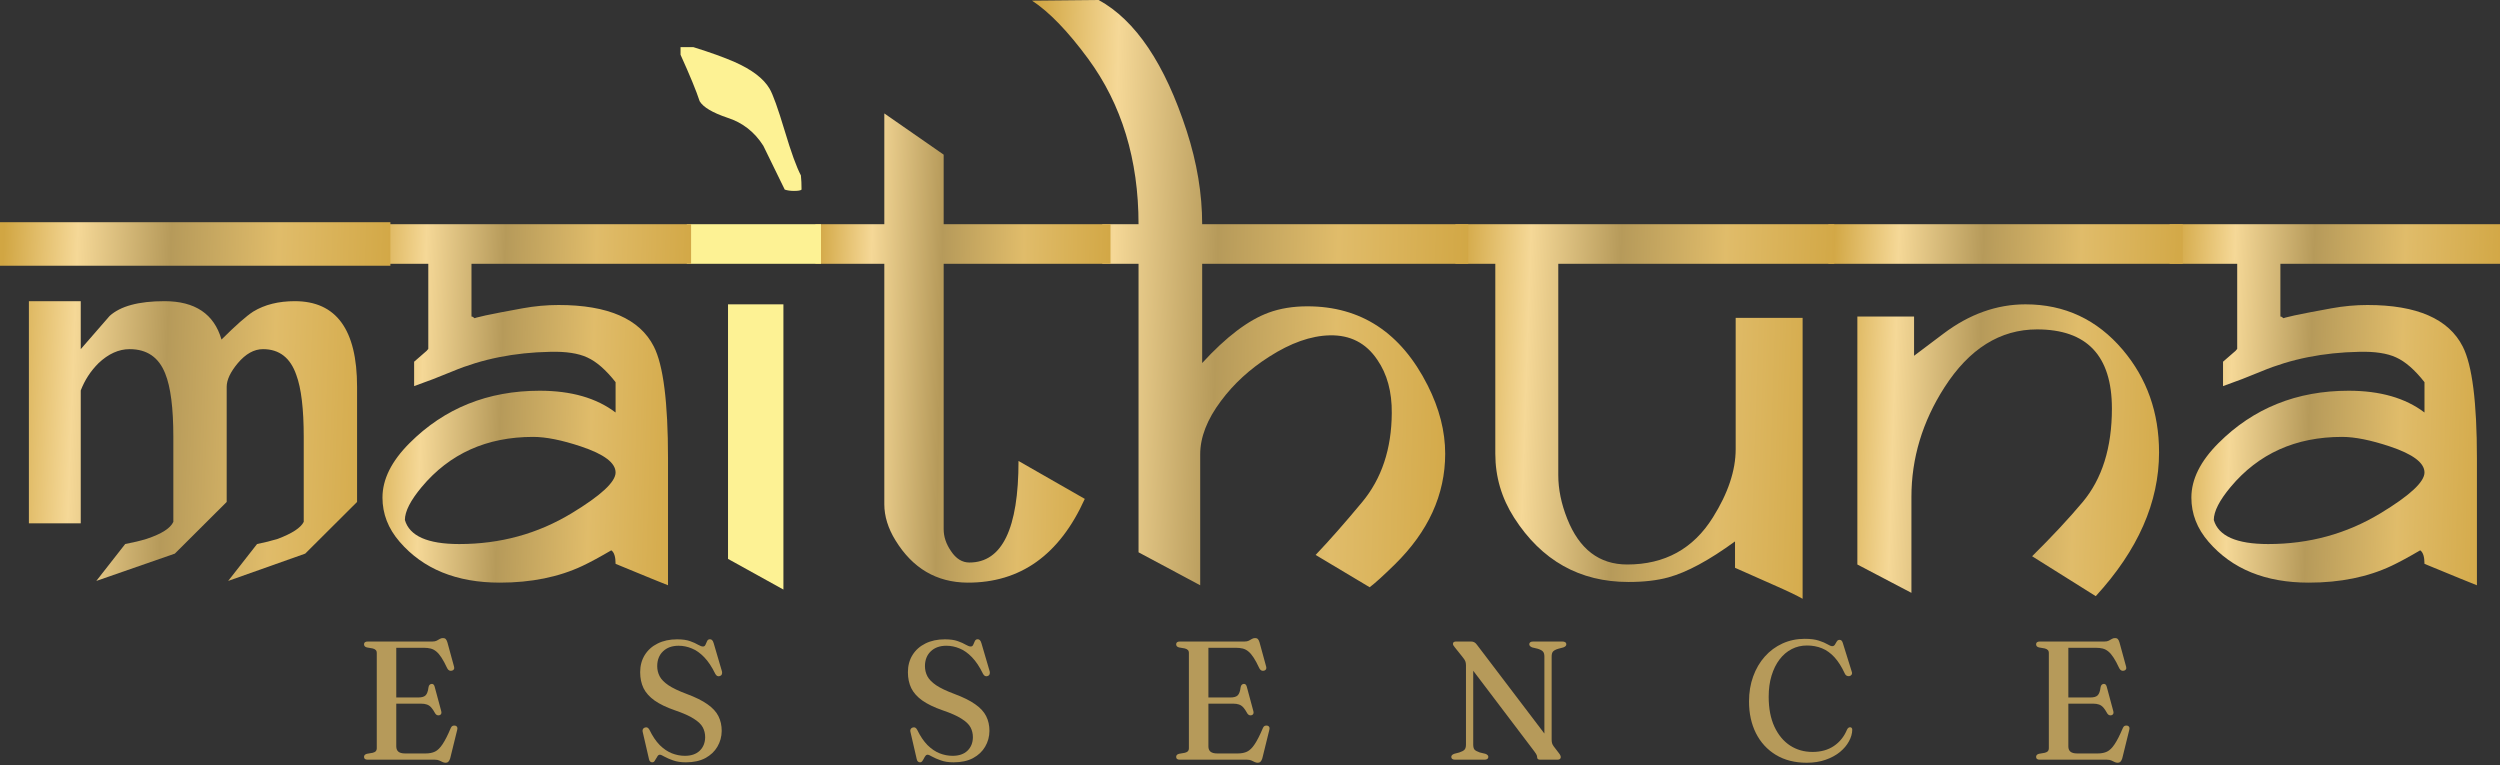 <svg xmlns="http://www.w3.org/2000/svg" width="500" height="153" viewBox="0 0 500 153" fill="none"><rect x="0" y="0" width="500" height="153" fill="#333333" stroke="none"/><path d="M500 52.757H456.08V63.309C456.256 63.309 456.432 63.396 456.607 63.572C456.783 63.748 456.937 63.836 457.069 63.836C456.717 63.836 456.519 63.814 456.476 63.77C456.476 63.55 459.751 62.847 466.302 61.66C468.72 61.22 471.116 61 473.49 61C483.382 61 489.734 63.77 492.548 69.31C494.439 73.003 495.384 80.454 495.384 91.665V117.055C494.461 116.703 490.965 115.274 484.898 112.768C484.898 111.361 484.613 110.46 484.041 110.064C481.711 111.427 479.799 112.46 478.304 113.164C473.556 115.406 468.038 116.527 461.751 116.527C453.09 116.527 446.408 113.801 441.704 108.35C439.417 105.712 438.274 102.766 438.274 99.513C438.274 95.864 440.077 92.237 443.682 88.632C450.672 81.641 459.355 78.146 469.731 78.146C476.018 78.146 481.074 79.597 484.898 82.499V76.432C482.964 73.97 481.074 72.321 479.227 71.486C477.424 70.65 474.94 70.277 471.775 70.365C464.697 70.497 458.212 71.793 452.321 74.255C449.683 75.355 447.111 76.344 444.605 77.223V72.343C445.177 71.859 446.012 71.134 447.111 70.167C447.287 69.947 447.397 69.815 447.441 69.771V52.757H433.922V44.843H500V52.757ZM484.898 94.501C484.898 92.567 482.59 90.83 477.974 89.291C474.149 88.016 470.962 87.379 468.412 87.379C459.135 87.379 451.705 90.72 446.122 97.403C443.88 100.085 442.759 102.283 442.759 103.997C443.682 107.207 447.309 108.811 453.64 108.811C461.817 108.811 469.291 106.767 476.062 102.678C481.953 99.117 484.898 96.391 484.898 94.501Z" fill="url(#paint0_linear_381_8)"></path><path d="M436.56 52.757H365.667V44.843H436.56V52.757ZM422.381 81.707C422.381 71.156 417.391 65.88 407.411 65.88C400.025 65.88 393.848 69.749 388.88 77.487C384.484 84.345 382.286 91.643 382.286 99.381V118.571L371.471 112.9V63.308H382.813V71.156L388.683 66.738C393.87 62.825 399.344 60.868 405.103 60.868C412.929 60.868 419.413 63.902 424.557 69.969C429.393 75.684 431.811 82.521 431.811 90.478C431.811 100.458 427.591 110.042 419.15 119.231L406.422 111.251C410.379 107.339 413.742 103.734 416.512 100.436C420.425 95.776 422.381 89.533 422.381 81.707Z" fill="url(#paint1_linear_381_8)"></path><path d="M366.854 52.757H311.657V95.029C311.657 97.842 312.251 100.744 313.438 103.734C315.856 109.845 319.856 112.9 325.44 112.9C332.958 112.9 338.673 109.757 342.586 103.47C345.619 98.634 347.136 94.083 347.136 89.819V63.572H360.523V119.759C359.468 119.143 357.49 118.198 354.588 116.923L347.004 113.56V108.284C341.817 112.065 337.376 114.461 333.683 115.472C331.441 116.088 328.781 116.395 325.704 116.395C315.944 116.395 308.316 112.109 302.82 103.536C300.314 99.623 299.061 95.358 299.061 90.742V52.757H291.082V44.843H366.854V52.757Z" fill="url(#paint2_linear_381_8)"></path><path d="M293.654 52.757H240.435V72.607C245.227 67.375 249.668 64.012 253.756 62.517C256.043 61.682 258.615 61.264 261.472 61.264C272.199 61.264 280.223 66.54 285.543 77.091C287.873 81.707 289.038 86.258 289.038 90.742C289.038 98.919 285.674 106.305 278.948 112.9C276.706 115.098 275.035 116.615 273.936 117.45L263.121 110.988C265.847 108.13 268.946 104.613 272.419 100.436C276.332 95.732 278.31 89.797 278.354 82.631C278.398 78.366 277.431 74.805 275.453 71.947C273.211 68.606 270.045 66.979 265.957 67.067C262.176 67.155 258.131 68.584 253.822 71.354C249.954 73.816 246.744 76.761 244.194 80.191C241.424 83.884 240.04 87.445 240.04 90.874V117.055L227.708 110.46V52.757H220.454V44.843H227.708C227.708 31.918 224.344 20.883 217.618 11.738C213.573 6.243 209.836 2.374 206.407 0.132L219.728 -4.57764e-05C227.114 4.045 232.983 12.772 237.336 26.181C239.402 32.556 240.435 38.776 240.435 44.843H293.654V52.757Z" fill="url(#paint3_linear_381_8)"></path><path d="M222.102 52.757H188.733V105.844C188.733 107.339 189.217 108.789 190.184 110.196C191.195 111.735 192.426 112.504 193.877 112.504C200.428 112.504 203.703 105.734 203.703 92.193L216.958 99.777C211.903 110.988 204.077 116.571 193.482 116.527C187.327 116.483 182.534 113.669 179.105 108.086C177.61 105.668 176.863 103.25 176.863 100.832V52.757H163.08V44.843H176.863V22.686L188.733 30.929V44.843H222.102V52.757Z" fill="url(#paint4_linear_381_8)"></path><path d="M160.31 37.919C160.135 38.095 159.629 38.183 158.794 38.183C158.09 38.183 157.475 38.095 156.947 37.919L152.661 29.148C150.902 26.378 148.506 24.51 145.473 23.543C142.483 22.532 140.636 21.433 139.933 20.245C139.274 18.223 137.999 15.124 136.108 10.947V9.43H138.68C142.065 10.485 144.813 11.475 146.923 12.398C150.397 13.937 152.727 15.717 153.914 17.739C154.573 18.839 155.584 21.652 156.947 26.181C158.222 30.445 159.299 33.413 160.179 35.083C160.266 35.875 160.31 36.82 160.31 37.919ZM164.201 52.757H137.361V44.843H164.201V52.757ZM156.683 117.912L145.604 111.779V60.868H156.683V117.912Z" fill="#FDF294"></path><path d="M138.218 52.757H94.298V63.309C94.474 63.309 94.65 63.396 94.826 63.572C95.002 63.748 95.156 63.836 95.287 63.836C94.936 63.836 94.738 63.814 94.694 63.77C94.694 63.55 97.969 62.847 104.52 61.66C106.938 61.22 109.334 61 111.708 61C121.6 61 127.953 63.77 130.767 69.31C132.657 73.003 133.602 80.454 133.602 91.665V117.055C132.679 116.703 129.184 115.274 123.117 112.768C123.117 111.361 122.831 110.46 122.259 110.064C119.929 111.427 118.017 112.46 116.522 113.164C111.774 115.406 106.256 116.527 99.97 116.527C91.309 116.527 84.626 113.801 79.922 108.35C77.636 105.712 76.493 102.766 76.493 99.513C76.493 95.864 78.295 92.237 81.9 88.632C88.891 81.641 97.574 78.146 107.949 78.146C114.236 78.146 119.292 79.597 123.117 82.499V76.432C121.182 73.97 119.292 72.321 117.445 71.486C115.643 70.65 113.159 70.277 109.993 70.365C102.915 70.497 96.43 71.793 90.539 74.255C87.901 75.355 85.329 76.344 82.824 77.223V72.343C83.395 71.859 84.23 71.134 85.329 70.167C85.505 69.947 85.615 69.815 85.659 69.771V52.757H72.14V44.843H138.218V52.757ZM123.117 94.501C123.117 92.567 120.809 90.83 116.192 89.291C112.368 88.016 109.18 87.379 106.63 87.379C97.354 87.379 89.924 90.72 84.34 97.403C82.098 100.085 80.977 102.283 80.977 103.997C81.9 107.207 85.527 108.811 91.858 108.811C100.036 108.811 107.509 106.767 114.28 102.678C120.171 99.117 123.117 96.391 123.117 94.501Z" fill="url(#paint5_linear_381_8)"></path><path d="M0 53.148V44.437H78.081V53.148H0ZM44.3 67.911C47.164 65.057 49.288 63.187 50.671 62.301C52.943 60.923 55.708 60.234 58.968 60.234C67.265 60.234 71.413 65.943 71.413 77.359V100.39L61.042 110.725L45.633 116.187L51.412 108.805C52.893 108.51 54.276 108.166 55.56 107.772C58.425 106.689 60.153 105.557 60.746 104.376V87.399C60.746 81.788 60.252 77.655 59.264 74.997C58.079 71.553 55.856 69.83 52.597 69.83C50.819 69.83 49.14 70.765 47.559 72.635C46.078 74.407 45.337 75.982 45.337 77.359V100.39L34.966 110.725L19.261 116.187L25.039 108.805C26.619 108.51 28.052 108.166 29.336 107.772C32.299 106.788 34.077 105.656 34.669 104.376V87.399C34.669 81.592 34.126 77.359 33.04 74.702C31.756 71.454 29.385 69.83 25.928 69.83C23.755 69.83 21.681 70.765 19.705 72.635C18.125 74.21 16.94 76.031 16.149 78.098V104.672H5.778V60.234H16.149V69.83C18.026 67.665 19.952 65.451 21.928 63.187C24.101 61.218 27.755 60.234 32.892 60.234C39.016 60.234 42.818 62.793 44.3 67.911Z" fill="url(#paint6_linear_381_8)"></path><path d="M412.25 139.498H418.04C418.749 139.498 419.245 139.357 419.526 139.076C419.819 138.795 420.016 138.254 420.117 137.455C420.151 137.242 420.218 137.084 420.319 136.983C420.421 136.87 420.55 136.803 420.708 136.78C421.034 136.746 421.248 136.938 421.349 137.354L422.666 142.25C422.722 142.464 422.717 142.638 422.649 142.773C422.593 142.897 422.48 142.987 422.312 143.043C422.143 143.088 421.985 143.083 421.839 143.027C421.692 142.97 421.569 142.863 421.467 142.706C421.175 142.166 420.899 141.755 420.64 141.473C420.381 141.192 420.094 141.001 419.779 140.899C419.475 140.787 419.087 140.731 418.614 140.731H412.25V139.498ZM407.219 128.862C407.219 128.682 407.275 128.547 407.388 128.457C407.511 128.356 407.703 128.305 407.962 128.305H420.893C421.242 128.305 421.529 128.249 421.754 128.136C421.979 128.013 422.188 127.894 422.379 127.782C422.57 127.669 422.784 127.613 423.021 127.613C423.257 127.613 423.437 127.681 423.561 127.816C423.696 127.951 423.808 128.176 423.898 128.491L425.215 133.302C425.283 133.516 425.277 133.696 425.198 133.843C425.131 133.978 425.007 134.073 424.827 134.13C424.624 134.186 424.439 134.175 424.27 134.096C424.101 134.017 423.96 133.865 423.848 133.64C423.443 132.762 423.066 132.059 422.717 131.53C422.368 130.989 422.019 130.579 421.67 130.297C421.321 130.005 420.944 129.808 420.539 129.706C420.134 129.605 419.655 129.554 419.104 129.554H413.668V149.273C413.668 149.746 413.808 150.1 414.09 150.337C414.382 150.573 414.827 150.691 415.424 150.691H419.56C420.28 150.691 420.899 150.567 421.417 150.32C421.934 150.072 422.435 149.582 422.919 148.851C423.414 148.119 423.966 147.033 424.574 145.593C424.664 145.39 424.776 145.255 424.911 145.187C425.046 145.12 425.204 145.097 425.384 145.12C425.587 145.142 425.733 145.232 425.823 145.39C425.913 145.536 425.924 145.728 425.857 145.964L424.456 151.653C424.366 151.957 424.247 152.182 424.101 152.329C423.966 152.475 423.769 152.548 423.51 152.548C423.308 152.548 423.105 152.497 422.902 152.396C422.711 152.295 422.497 152.194 422.261 152.092C422.025 151.991 421.737 151.94 421.4 151.94H407.962C407.703 151.94 407.511 151.89 407.388 151.788C407.275 151.687 407.219 151.552 407.219 151.383C407.219 151.068 407.41 150.86 407.793 150.759L408.958 150.556C409.228 150.488 409.43 150.387 409.565 150.252C409.7 150.106 409.768 149.92 409.768 149.695V130.551C409.768 130.325 409.7 130.145 409.565 130.01C409.43 129.864 409.228 129.757 408.958 129.69L407.793 129.487C407.41 129.386 407.219 129.177 407.219 128.862Z" fill="#B69A5A"></path><path d="M370.451 145.947C370.439 146.712 370.22 147.483 369.792 148.26C369.376 149.037 368.774 149.751 367.986 150.404C367.198 151.046 366.241 151.563 365.116 151.957C364.002 152.351 362.741 152.548 361.334 152.548C358.96 152.548 356.906 152.025 355.172 150.978C353.45 149.931 352.122 148.485 351.188 146.639C350.265 144.794 349.804 142.678 349.804 140.292C349.804 138.48 350.079 136.814 350.631 135.294C351.182 133.764 351.959 132.436 352.961 131.31C353.962 130.185 355.144 129.312 356.506 128.693C357.868 128.074 359.348 127.765 360.946 127.765C362.117 127.765 363.068 127.889 363.799 128.136C364.531 128.373 365.099 128.615 365.504 128.862C365.921 129.11 366.23 129.234 366.433 129.234C366.68 129.234 366.866 129.127 366.99 128.913C367.114 128.699 367.237 128.491 367.361 128.288C367.496 128.074 367.682 127.968 367.918 127.968C368.076 127.968 368.205 128.018 368.307 128.119C368.408 128.21 368.492 128.367 368.56 128.592L370.366 134.383C370.434 134.597 370.417 134.782 370.316 134.94C370.214 135.097 370.062 135.193 369.86 135.227C369.668 135.249 369.494 135.221 369.336 135.143C369.179 135.064 369.055 134.923 368.965 134.72C368.335 133.359 367.643 132.267 366.889 131.445C366.135 130.624 365.302 130.027 364.39 129.656C363.478 129.284 362.477 129.099 361.385 129.099C360.282 129.099 359.263 129.341 358.329 129.825C357.406 130.297 356.602 130.984 355.915 131.884C355.229 132.785 354.694 133.865 354.311 135.126C353.929 136.375 353.737 137.782 353.737 139.346C353.737 141.687 354.12 143.685 354.885 145.339C355.651 146.983 356.692 148.238 358.008 149.104C359.325 149.96 360.822 150.387 362.499 150.387C364.176 150.387 365.6 149.993 366.77 149.205C367.941 148.418 368.819 147.326 369.404 145.93C369.494 145.739 369.595 145.61 369.708 145.542C369.82 145.463 369.944 145.435 370.079 145.458C370.203 145.469 370.293 145.519 370.349 145.61C370.417 145.688 370.451 145.801 370.451 145.947Z" fill="#B69A5A"></path><path d="M297.667 151.383C297.667 151.552 297.6 151.687 297.465 151.788C297.341 151.89 297.149 151.94 296.891 151.94H291.032C290.774 151.94 290.577 151.89 290.442 151.788C290.318 151.687 290.256 151.552 290.256 151.383C290.256 151.113 290.453 150.905 290.847 150.759L291.877 150.488C292.383 150.32 292.726 150.134 292.906 149.931C293.098 149.718 293.193 149.38 293.193 148.918V133.015C293.193 132.711 293.148 132.453 293.058 132.239C292.98 132.025 292.777 131.721 292.451 131.327L290.965 129.47C290.819 129.29 290.717 129.149 290.661 129.048C290.616 128.947 290.594 128.851 290.594 128.761C290.594 128.615 290.644 128.502 290.745 128.423C290.858 128.345 291.01 128.305 291.201 128.305H294.206C294.465 128.305 294.685 128.356 294.865 128.457C295.045 128.547 295.231 128.727 295.422 128.997L309.519 147.551L308.877 148.918V131.327C308.877 130.866 308.787 130.534 308.607 130.331C308.438 130.117 308.095 129.926 307.577 129.757L306.446 129.487C306.052 129.329 305.855 129.121 305.855 128.862C305.855 128.682 305.917 128.547 306.041 128.457C306.176 128.356 306.373 128.305 306.632 128.305H312.473C312.732 128.305 312.929 128.356 313.064 128.457C313.199 128.547 313.266 128.682 313.266 128.862C313.266 129.132 313.064 129.341 312.659 129.487L311.629 129.757C311.122 129.915 310.779 130.1 310.599 130.314C310.419 130.517 310.329 130.854 310.329 131.327V147.889C310.329 148.192 310.357 148.446 310.413 148.648C310.481 148.851 310.582 149.048 310.717 149.239L311.764 150.607C311.933 150.82 312.04 150.989 312.085 151.113C312.13 151.226 312.152 151.333 312.152 151.434C312.152 151.591 312.096 151.715 311.983 151.805C311.871 151.895 311.702 151.94 311.477 151.94H308.033C307.628 151.94 307.425 151.772 307.425 151.434C307.425 151.276 307.391 151.13 307.324 150.995C307.268 150.849 307.104 150.595 306.834 150.235L293.48 132.61L294.645 131.766V148.935C294.645 149.374 294.73 149.701 294.898 149.914C295.079 150.117 295.427 150.308 295.945 150.488L297.076 150.759C297.47 150.905 297.667 151.113 297.667 151.383Z" fill="#B69A5A"></path><path d="M240.262 139.498H246.052C246.761 139.498 247.257 139.357 247.538 139.076C247.831 138.795 248.028 138.254 248.129 137.455C248.163 137.242 248.23 137.084 248.331 136.983C248.433 136.87 248.562 136.803 248.72 136.78C249.046 136.746 249.26 136.938 249.361 137.354L250.678 142.25C250.734 142.464 250.729 142.638 250.661 142.773C250.605 142.897 250.492 142.987 250.324 143.043C250.155 143.088 249.997 143.083 249.851 143.027C249.705 142.97 249.581 142.863 249.479 142.706C249.187 142.166 248.911 141.755 248.652 141.473C248.393 141.192 248.106 141.001 247.791 140.899C247.487 140.787 247.099 140.731 246.626 140.731H240.262V139.498ZM235.231 128.862C235.231 128.682 235.287 128.547 235.4 128.457C235.523 128.356 235.715 128.305 235.974 128.305H248.905C249.254 128.305 249.541 128.249 249.766 128.136C249.992 128.013 250.2 127.894 250.391 127.782C250.582 127.669 250.796 127.613 251.033 127.613C251.269 127.613 251.449 127.681 251.573 127.816C251.708 127.951 251.82 128.176 251.911 128.491L253.227 133.302C253.295 133.516 253.289 133.696 253.21 133.843C253.143 133.978 253.019 134.073 252.839 134.13C252.636 134.186 252.451 134.175 252.282 134.096C252.113 134.017 251.972 133.865 251.86 133.64C251.455 132.762 251.078 132.059 250.729 131.53C250.38 130.989 250.031 130.579 249.682 130.297C249.333 130.005 248.956 129.808 248.551 129.706C248.146 129.605 247.667 129.554 247.116 129.554H241.68V149.273C241.68 149.746 241.821 150.1 242.102 150.337C242.395 150.573 242.839 150.691 243.436 150.691H247.572C248.292 150.691 248.911 150.567 249.429 150.32C249.947 150.072 250.447 149.582 250.931 148.851C251.427 148.119 251.978 147.033 252.586 145.593C252.676 145.39 252.788 145.255 252.923 145.187C253.058 145.12 253.216 145.097 253.396 145.12C253.599 145.142 253.745 145.232 253.835 145.39C253.925 145.536 253.936 145.728 253.869 145.964L252.468 151.653C252.378 151.957 252.259 152.182 252.113 152.329C251.978 152.475 251.781 152.548 251.522 152.548C251.32 152.548 251.117 152.497 250.914 152.396C250.723 152.295 250.509 152.194 250.273 152.092C250.037 151.991 249.75 151.94 249.412 151.94H235.974C235.715 151.94 235.523 151.89 235.4 151.788C235.287 151.687 235.231 151.552 235.231 151.383C235.231 151.068 235.422 150.86 235.805 150.759L236.97 150.556C237.24 150.488 237.442 150.387 237.577 150.252C237.713 150.106 237.78 149.92 237.78 149.695V130.551C237.78 130.325 237.713 130.145 237.577 130.01C237.442 129.864 237.24 129.757 236.97 129.69L235.805 129.487C235.422 129.386 235.231 129.177 235.231 128.862Z" fill="#B69A5A"></path><path d="M190.731 152.464C189.73 152.464 188.874 152.334 188.165 152.075C187.456 151.828 186.882 151.58 186.443 151.333C186.004 151.074 185.7 150.944 185.531 150.944C185.351 150.944 185.205 151.023 185.093 151.181C184.98 151.327 184.873 151.501 184.772 151.704C184.671 151.907 184.564 152.081 184.451 152.227C184.338 152.385 184.187 152.464 183.995 152.464C183.826 152.464 183.686 152.407 183.573 152.295C183.461 152.194 183.382 152.025 183.337 151.788L182.071 146.302C182.037 146.11 182.059 145.947 182.138 145.812C182.217 145.666 182.346 145.564 182.526 145.508C182.729 145.441 182.903 145.446 183.05 145.525C183.196 145.604 183.326 145.75 183.438 145.964C184.057 147.236 184.744 148.254 185.498 149.02C186.263 149.774 187.068 150.32 187.912 150.657C188.767 150.995 189.64 151.164 190.529 151.164C191.789 151.164 192.774 150.826 193.483 150.151C194.203 149.464 194.569 148.558 194.58 147.433C194.58 146.724 194.423 146.071 194.108 145.474C193.793 144.878 193.196 144.304 192.318 143.752C191.452 143.19 190.191 142.627 188.537 142.064C186.848 141.479 185.492 140.826 184.468 140.106C183.455 139.386 182.718 138.564 182.256 137.641C181.806 136.707 181.581 135.643 181.581 134.45C181.581 133.134 181.891 131.98 182.51 130.989C183.129 129.999 183.99 129.234 185.093 128.693C186.207 128.142 187.495 127.866 188.959 127.866C190.017 127.866 190.878 127.984 191.542 128.221C192.217 128.457 192.757 128.699 193.162 128.947C193.567 129.183 193.894 129.301 194.141 129.301C194.378 129.301 194.547 129.183 194.648 128.947C194.749 128.699 194.856 128.457 194.969 128.221C195.081 127.973 195.273 127.849 195.543 127.849C195.712 127.849 195.852 127.906 195.965 128.018C196.089 128.131 196.195 128.339 196.286 128.643L197.94 134.282C197.996 134.495 197.985 134.692 197.906 134.872C197.839 135.041 197.709 135.154 197.518 135.21C197.327 135.278 197.152 135.272 196.995 135.193C196.848 135.114 196.719 134.974 196.606 134.771C195.92 133.364 195.183 132.256 194.395 131.445C193.607 130.624 192.78 130.038 191.913 129.69C191.058 129.329 190.174 129.149 189.262 129.149C187.968 129.149 186.933 129.521 186.156 130.264C185.38 131.006 184.991 131.997 184.991 133.235C184.991 133.955 185.154 134.63 185.481 135.261C185.807 135.88 186.393 136.476 187.237 137.05C188.092 137.624 189.308 138.204 190.883 138.789C192.639 139.442 194.023 140.128 195.036 140.849C196.06 141.558 196.792 142.351 197.231 143.229C197.67 144.096 197.889 145.081 197.889 146.184C197.878 147.331 197.591 148.384 197.028 149.34C196.477 150.286 195.672 151.046 194.614 151.62C193.556 152.182 192.262 152.464 190.731 152.464Z" fill="#B69A5A"></path><path d="M137.183 152.464C136.181 152.464 135.326 152.334 134.617 152.075C133.908 151.828 133.334 151.58 132.895 151.333C132.456 151.074 132.152 150.944 131.983 150.944C131.803 150.944 131.657 151.023 131.544 151.181C131.432 151.327 131.325 151.501 131.223 151.704C131.122 151.907 131.015 152.081 130.903 152.227C130.79 152.385 130.638 152.464 130.447 152.464C130.278 152.464 130.137 152.407 130.025 152.295C129.912 152.194 129.833 152.025 129.788 151.788L128.522 146.302C128.489 146.11 128.511 145.947 128.59 145.812C128.669 145.666 128.798 145.564 128.978 145.508C129.181 145.441 129.355 145.446 129.501 145.525C129.648 145.604 129.777 145.75 129.89 145.964C130.509 147.236 131.195 148.254 131.949 149.02C132.715 149.774 133.519 150.32 134.364 150.657C135.219 150.995 136.091 151.164 136.98 151.164C138.241 151.164 139.226 150.826 139.935 150.151C140.655 149.464 141.021 148.558 141.032 147.433C141.032 146.724 140.874 146.071 140.559 145.474C140.244 144.878 139.648 144.304 138.77 143.752C137.903 143.19 136.643 142.627 134.988 142.064C133.3 141.479 131.944 140.826 130.92 140.106C129.907 139.386 129.169 138.564 128.708 137.641C128.258 136.707 128.033 135.643 128.033 134.45C128.033 133.134 128.342 131.98 128.961 130.989C129.58 129.999 130.441 129.234 131.544 128.693C132.658 128.142 133.947 127.866 135.41 127.866C136.468 127.866 137.329 127.984 137.993 128.221C138.669 128.457 139.209 128.699 139.614 128.947C140.019 129.183 140.346 129.301 140.593 129.301C140.829 129.301 140.998 129.183 141.1 128.947C141.201 128.699 141.308 128.457 141.42 128.221C141.533 127.973 141.724 127.849 141.994 127.849C142.163 127.849 142.304 127.906 142.416 128.018C142.54 128.131 142.647 128.339 142.737 128.643L144.392 134.282C144.448 134.495 144.437 134.692 144.358 134.872C144.29 135.041 144.161 135.154 143.97 135.21C143.778 135.278 143.604 135.272 143.446 135.193C143.3 135.114 143.17 134.974 143.058 134.771C142.371 133.364 141.634 132.256 140.846 131.445C140.059 130.624 139.231 130.038 138.365 129.69C137.509 129.329 136.626 129.149 135.714 129.149C134.42 129.149 133.384 129.521 132.608 130.264C131.831 131.006 131.443 131.997 131.443 133.235C131.443 133.955 131.606 134.63 131.933 135.261C132.259 135.88 132.844 136.476 133.688 137.05C134.544 137.624 135.759 138.204 137.335 138.789C139.091 139.442 140.475 140.128 141.488 140.849C142.512 141.558 143.244 142.351 143.683 143.229C144.122 144.096 144.341 145.081 144.341 146.184C144.33 147.331 144.043 148.384 143.48 149.34C142.929 150.286 142.124 151.046 141.066 151.62C140.008 152.182 138.714 152.464 137.183 152.464Z" fill="#B69A5A"></path><path d="M77.836 139.498H83.626C84.335 139.498 84.831 139.357 85.112 139.076C85.405 138.795 85.602 138.254 85.703 137.455C85.737 137.242 85.804 137.084 85.906 136.983C86.007 136.87 86.136 136.803 86.294 136.78C86.62 136.746 86.834 136.938 86.935 137.354L88.252 142.25C88.308 142.464 88.303 142.638 88.235 142.773C88.179 142.897 88.067 142.987 87.898 143.043C87.729 143.088 87.571 143.083 87.425 143.027C87.279 142.97 87.155 142.863 87.054 142.706C86.761 142.166 86.485 141.755 86.226 141.473C85.968 141.192 85.68 141.001 85.365 140.899C85.061 140.787 84.673 140.731 84.201 140.731H77.836V139.498ZM72.805 128.862C72.805 128.682 72.861 128.547 72.974 128.457C73.098 128.356 73.289 128.305 73.548 128.305H86.48C86.829 128.305 87.115 128.249 87.341 128.136C87.566 128.013 87.774 127.894 87.965 127.782C88.156 127.669 88.37 127.613 88.607 127.613C88.843 127.613 89.023 127.681 89.147 127.816C89.282 127.951 89.395 128.176 89.485 128.491L90.801 133.302C90.869 133.516 90.863 133.696 90.784 133.843C90.717 133.978 90.593 134.073 90.413 134.13C90.21 134.186 90.025 134.175 89.856 134.096C89.687 134.017 89.546 133.865 89.434 133.64C89.029 132.762 88.652 132.059 88.303 131.53C87.954 130.989 87.605 130.579 87.256 130.297C86.907 130.005 86.53 129.808 86.125 129.706C85.72 129.605 85.242 129.554 84.69 129.554H79.254V149.273C79.254 149.746 79.395 150.1 79.676 150.337C79.969 150.573 80.413 150.691 81.01 150.691H85.146C85.866 150.691 86.485 150.567 87.003 150.32C87.521 150.072 88.022 149.582 88.505 148.851C89.001 148.119 89.552 147.033 90.16 145.593C90.25 145.39 90.362 145.255 90.498 145.187C90.633 145.12 90.79 145.097 90.97 145.12C91.173 145.142 91.319 145.232 91.409 145.39C91.499 145.536 91.51 145.728 91.443 145.964L90.042 151.653C89.952 151.957 89.834 152.182 89.687 152.329C89.552 152.475 89.355 152.548 89.096 152.548C88.894 152.548 88.691 152.497 88.489 152.396C88.297 152.295 88.083 152.194 87.847 152.092C87.611 151.991 87.324 151.94 86.986 151.94H73.548C73.289 151.94 73.098 151.89 72.974 151.788C72.861 151.687 72.805 151.552 72.805 151.383C72.805 151.068 72.996 150.86 73.379 150.759L74.544 150.556C74.814 150.488 75.016 150.387 75.152 150.252C75.287 150.106 75.354 149.92 75.354 149.695V130.551C75.354 130.325 75.287 130.145 75.152 130.01C75.016 129.864 74.814 129.757 74.544 129.69L73.379 129.487C72.996 129.386 72.805 129.177 72.805 128.862Z" fill="#B69A5A"></path><defs><linearGradient id="paint0_linear_381_8" x1="433.901" y1="71.002" x2="501.331" y2="73.02" gradientUnits="userSpaceOnUse"><stop stop-color="#D1A643"></stop><stop offset="0.185" stop-color="#F5D897"></stop><stop offset="0.419" stop-color="#B69A5A"></stop><stop offset="0.689" stop-color="#E0BC6A"></stop><stop offset="0.999" stop-color="#D1A643"></stop></linearGradient><linearGradient id="paint1_linear_381_8" x1="365.645" y1="71.79" x2="437.982" y2="74.045" gradientUnits="userSpaceOnUse"><stop stop-color="#D1A643"></stop><stop offset="0.185" stop-color="#F5D897"></stop><stop offset="0.419" stop-color="#B69A5A"></stop><stop offset="0.689" stop-color="#E0BC6A"></stop><stop offset="0.999" stop-color="#D1A643"></stop></linearGradient><linearGradient id="paint2_linear_381_8" x1="291.058" y1="71.981" x2="368.365" y2="74.539" gradientUnits="userSpaceOnUse"><stop stop-color="#D1A643"></stop><stop offset="0.185" stop-color="#F5D897"></stop><stop offset="0.419" stop-color="#B69A5A"></stop><stop offset="0.689" stop-color="#E0BC6A"></stop><stop offset="0.999" stop-color="#D1A643"></stop></linearGradient><linearGradient id="paint3_linear_381_8" x1="206.38" y1="42.546" x2="295.439" y2="44.71" gradientUnits="userSpaceOnUse"><stop stop-color="#D1A643"></stop><stop offset="0.185" stop-color="#F5D897"></stop><stop offset="0.419" stop-color="#B69A5A"></stop><stop offset="0.689" stop-color="#E0BC6A"></stop><stop offset="0.999" stop-color="#D1A643"></stop></linearGradient><linearGradient id="paint4_linear_381_8" x1="163.062" y1="56.679" x2="223.32" y2="57.919" gradientUnits="userSpaceOnUse"><stop stop-color="#D1A643"></stop><stop offset="0.185" stop-color="#F5D897"></stop><stop offset="0.419" stop-color="#B69A5A"></stop><stop offset="0.689" stop-color="#E0BC6A"></stop><stop offset="0.999" stop-color="#D1A643"></stop></linearGradient><linearGradient id="paint5_linear_381_8" x1="72.12" y1="71.002" x2="139.55" y2="73.02" gradientUnits="userSpaceOnUse"><stop stop-color="#D1A643"></stop><stop offset="0.185" stop-color="#F5D897"></stop><stop offset="0.419" stop-color="#B69A5A"></stop><stop offset="0.689" stop-color="#E0BC6A"></stop><stop offset="0.999" stop-color="#D1A643"></stop></linearGradient><linearGradient id="paint6_linear_381_8" x1="-0.024" y1="70.428" x2="79.624" y2="73.264" gradientUnits="userSpaceOnUse"><stop stop-color="#D1A643"></stop><stop offset="0.185" stop-color="#F5D897"></stop><stop offset="0.419" stop-color="#B69A5A"></stop><stop offset="0.689" stop-color="#E0BC6A"></stop><stop offset="0.999" stop-color="#D1A643"></stop></linearGradient></defs></svg>
